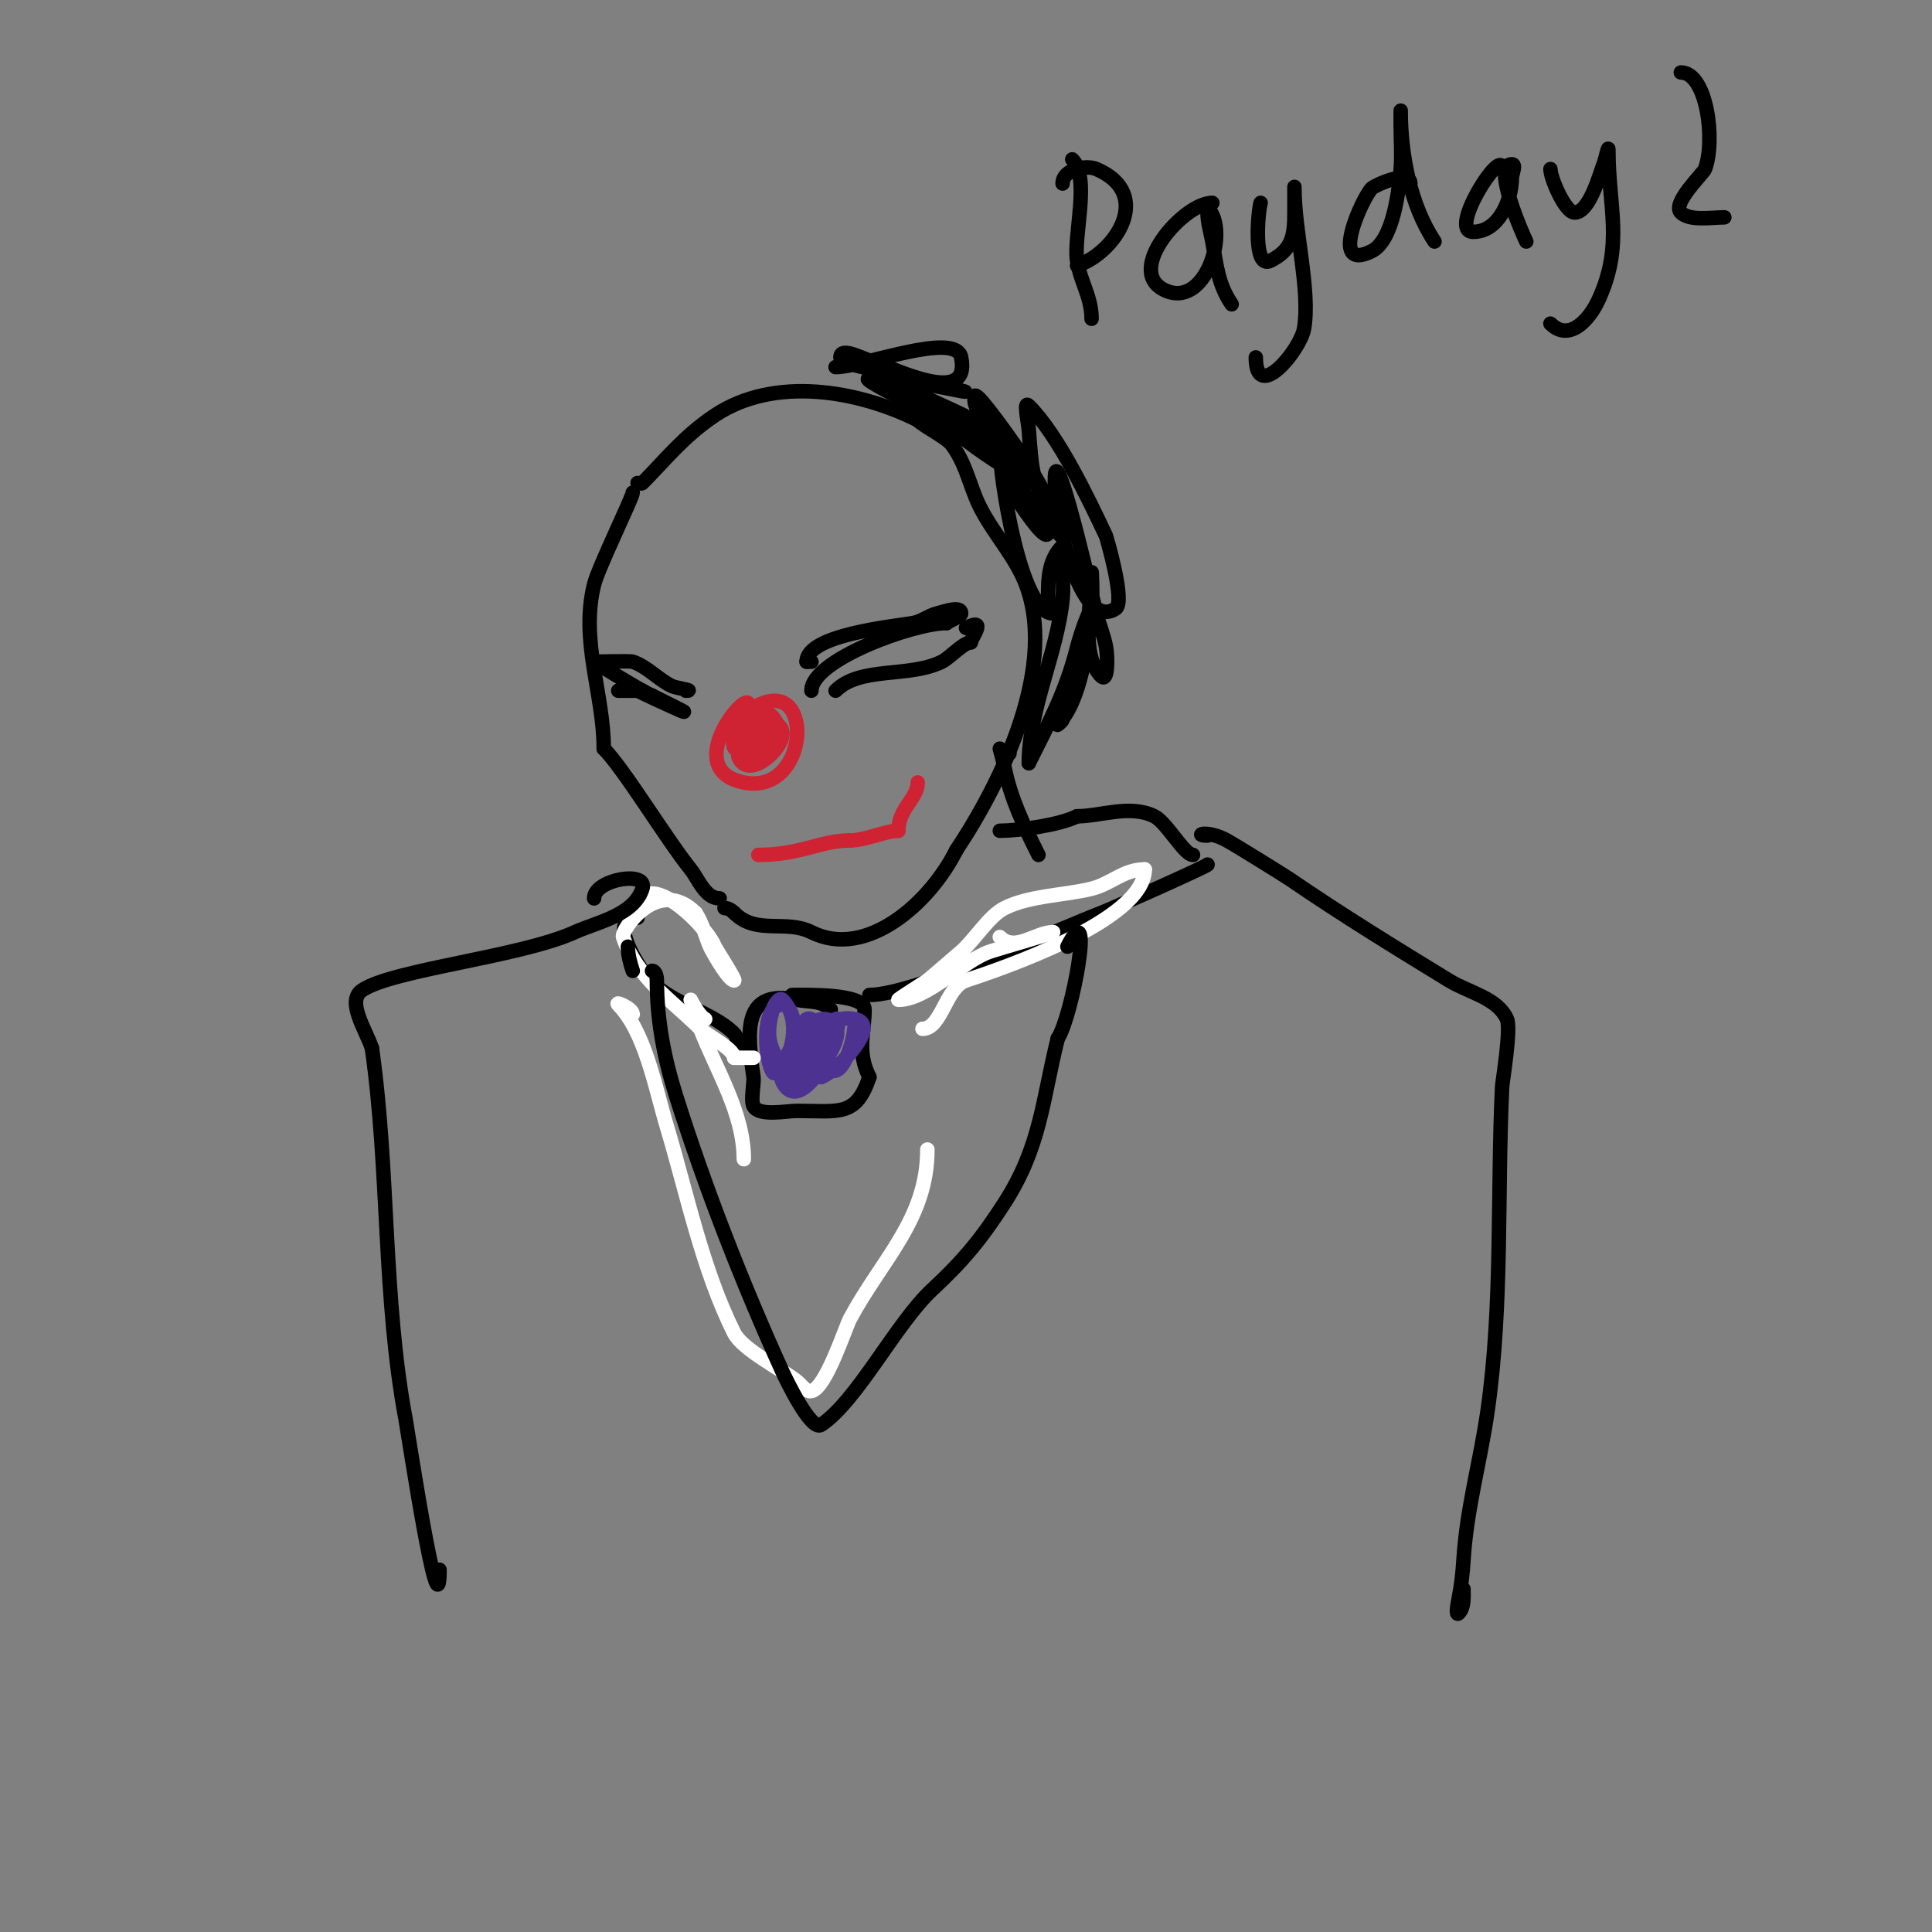 <svg viewBox='0 0 400 400' version='1.1' xmlns='http://www.w3.org/2000/svg' xmlns:xlink='http://www.w3.org/1999/xlink'><rect x="0" y="0" width="400" height="400" fill="#808080" stroke="none"/><g fill='none' stroke='#000000' stroke-width='3' stroke-linecap='round' stroke-linejoin='round'><path d='M131,102c0,0.928 -7.119,15.475 -8,19c-2.92,11.679 2,22.707 2,34'/><path d='M125,155c4.158,4.158 12.783,18.479 18,25c1.598,1.997 2.973,6 6,6'/><path d='M132,100c0.333,0 0.764,0.236 1,0c4.581,-4.581 8.496,-9.664 15,-14c12.35,-8.234 29.712,-5.144 42,1'/><path d='M190,87c1.282,1.282 5.953,3.604 7,5c2.611,3.481 3.353,6.882 5,11c2.419,6.047 7.486,11.134 10,17c7.483,17.459 -4.786,42.178 -14,56'/><path d='M198,176c-5.532,11.064 -18.686,22.657 -30,17c-5.378,-2.689 -11.366,0.634 -16,-4'/><path d='M152,189c-0.527,-0.527 -1.255,-1 -2,-1'/></g>
<g fill='none' stroke='#cf2233' stroke-width='3' stroke-linecap='round' stroke-linejoin='round'><path d='M155,146c0,-3.809 -14.346,13.331 -1,16c13.536,2.707 14.757,-21.879 3,-16c-1.687,0.843 -2.431,2.954 -4,4'/><path d='M153,150c-5.374,10.749 9.259,3.259 4,-2c-1.889,-1.889 -4.993,7.014 -4,9c2.169,4.338 9,-1.847 9,-5c0,-5.002 -9,0.331 -9,4c0,4.899 6.888,-4.833 7,-5c0.261,-0.392 0.667,-0.667 1,-1'/><path d='M161,150c-4.057,-8.114 -6.712,8.712 0,2'/><path d='M157,177c8.818,0 12.919,-3 19,-3'/><path d='M176,174c3.182,0 7.362,-2 10,-2'/><path d='M186,172c0,-4.692 4,-6.61 4,-10'/></g>
<g fill='none' stroke='#000000' stroke-width='3' stroke-linecap='round' stroke-linejoin='round'><path d='M168,143c0,-6.363 21.137,-14 28,-14'/><path d='M196,129c0.447,-0.447 3,-1.342 3,-2c0,-1.667 -3.383,-0.404 -5,0c-1.741,0.435 -3.229,1.705 -5,2c-4.542,0.757 -22,2.486 -22,8'/><path d='M167,137c0.333,0 0.667,0 1,0'/><path d='M173,143c5.093,-5.093 15.269,-2.635 22,-6c1.71,-0.855 4.485,-4 6,-4'/><path d='M201,133c0,-0.914 3.599,-5.299 -1,-3'/><path d='M142,143c2.076,0 -2.026,-0.513 -3,-1c-2.762,-1.381 -5.073,-4.024 -8,-5c-0.597,-0.199 -8,0 -8,0c0,0 10.318,6.439 12,7'/><path d='M135,144c1.333,0.667 2.667,1.333 4,2c7.928,3.964 -4.514,-1.757 -7,-3c-0.427,-0.213 -4,0 -4,0c0,0 4.295,0 5,0'/><path d='M172,209c-1.948,-1.948 -4.414,-1.483 -7,-2c-11.066,-2.213 -10.427,6.008 -9,16c0.177,1.24 -0.631,4.739 0,6c1.097,2.194 6.769,1 9,1c8.763,0 12.236,1.291 15,-7'/><path d='M180,223c-2.671,-5.342 -1,-9.224 -1,-14c0,-3.376 -12.468,-3 -15,-3'/><path d='M180,206c9.283,0 39.489,-13.758 48,-17c1.77,-0.674 22.705,-10 22,-10'/><path d='M154,217c-2.324,0 -0.83,-1.83 -2,-3c-5.16,-5.16 -14.396,-6.094 -19,-13c-2.323,-3.484 -6.643,-11 -1,-11'/><path d='M247,177c-1.835,0 -5.442,-6.721 -8,-8c-4.998,-2.499 -11.106,0 -16,0'/><path d='M223,169c-3.714,1.857 -12.287,3 -16,3'/><path d='M209,156c-0.598,0 -2,-1 -2,-1c0,0 0.73,2.652 1,4c1.291,6.455 4.092,12.184 7,18'/><path d='M173,76c5.662,0 24.893,-7.536 26,-2c2.093,10.467 -14.058,2.126 -18,1c-2.266,-0.648 -7,-3.357 -7,-1c0,0.471 0.578,0.789 1,1c1.961,0.98 38.781,8.956 19,5c-1.988,-0.398 -3.979,-0.832 -6,-1c-1.993,-0.166 -4,0 -6,0'/><path d='M182,79c-10.676,-3.559 18.944,10.56 20,11c2.24,0.933 8.716,3.716 7,2c-4.583,-4.583 -14.437,-8.004 -20,-11c-1.879,-1.012 -6.509,-5.509 -5,-4c8.696,8.696 18.906,17.453 30,23c1.687,0.843 -2.919,-2.455 -4,-4c-1.378,-1.969 -2.667,-4 -4,-6c-1.333,-2 -2.925,-3.85 -4,-6c-0.298,-0.596 -0.37,-2.555 0,-2c2.404,3.606 3.062,8.124 5,12c2.912,5.823 7.126,10.252 10,16'/><path d='M217,110c0,2.828 -4.431,-3.647 -6,-6c-1.681,-2.521 -9.658,-21.342 -9,-22c0.582,-0.582 7.633,9.486 8,10c3.389,4.745 6.168,9.903 9,15c0.724,1.303 3.054,2.946 2,4c-1.509,1.509 -3.106,-3.062 -4,-5c-3.415,-7.398 -3.369,-8.803 -4,-17c-0.128,-1.662 -1.179,-6.179 0,-5c6.189,6.189 12.396,19.391 16,27c0.013,0.027 4.074,13.617 2,15c-7.008,4.672 -11.514,-16.811 -12,-19'/><path d='M219,107c-3.134,-28.206 6.862,15.448 8,20c0.589,2.354 1.566,4.612 2,7c0.363,1.995 0.434,7.434 -1,6c-4.473,-4.473 -2,-15.294 -2,-21c0,-2.667 0.331,5.354 0,8c-0.802,6.42 -2.197,18.197 -7,23c-0.333,0.333 0.851,-0.553 1,-1c0.537,-1.612 0.618,-3.344 1,-5c0.969,-4.197 5,-12.804 5,-17c0,-2.539 -2.384,4.537 -3,7c-2.293,9.172 -5.843,15.686 -10,24'/><path d='M213,158c0,-11.138 5.882,-22.824 7,-34c0.232,-2.322 0,-4.667 0,-7c0,-1.333 0.943,-4.943 0,-4c-3.038,3.038 -3,7.051 -3,11c0,1.054 2.054,3 1,3c-6.763,0 -11,-28.508 -11,-34c0,-2.539 1.592,4.888 3,7'/><path d='M222,33c3.797,3.797 0.204,15.824 1,21c0.67,4.353 3,7.469 3,12'/><path d='M220,38c0,-2.921 4.817,-3.936 7,-3c12.009,5.147 3.907,17.364 -4,20'/></g>
<g fill='none' stroke='#4d3292' stroke-width='3' stroke-linecap='round' stroke-linejoin='round'><path d='M168,222c0,-1.426 0.801,-10.6 0,-11c-3.111,-1.555 -3,10.931 -3,11c0,1 0,4 0,3c0,-2.235 0.753,-17 -3,-17c-4.578,0 -3.656,11.516 -2,14c0.413,0.62 1.617,-0.361 2,-1c2.251,-3.752 3.64,-10.36 0,-14c-0.667,-0.667 -1.741,1.093 -2,2c-1.485,5.196 -0.874,7.688 2,12'/><path d='M162,221c3.108,0 9.568,-5.432 6,-9c-0.386,-0.386 -9.799,12 -3,12c3.785,0 12.483,-11.703 6,-13c-3.991,-0.798 -10.652,9.695 -9,13c3.486,6.971 10.638,-6.468 11,-9c0.189,-1.32 1.109,-4.74 0,-4c-4.097,2.731 -8.388,9.306 -3,12'/><path d='M170,223c3.124,-1.041 12.723,-10.855 7,-12c-11.277,-2.255 -5.713,20.139 -1,6c0.641,-1.924 1,-3.972 1,-6'/></g>
<g fill='none' stroke='#ffffff' stroke-width='3' stroke-linecap='round' stroke-linejoin='round'><path d='M135,185c4.214,0 11.595,7.487 13,11c0.177,0.444 4.414,7 4,7c-1.159,0 -4.621,-6.115 -5,-7c-1,-2.333 -1.592,-4.888 -3,-7'/><path d='M144,189c-7.685,-7.685 -15.495,3.515 -15,5c2.821,8.463 10.211,13.211 16,19c1.543,1.543 7,4.155 7,6'/><path d='M152,219c1.333,0 2.667,0 4,0'/><path d='M191,213c3.965,0 4.766,-8.589 9,-10c6.859,-2.286 37,-12.371 37,-23'/><path d='M237,180c-4.386,0 -6.871,2.968 -11,4c-5.49,1.372 -12.77,1.385 -18,4c-3.288,1.644 -6.192,6.593 -9,9c-2.333,2 -4.639,4.033 -7,6c-0.288,0.24 -6.336,4 -6,4c5.99,0 13.364,-8.121 19,-10c2.258,-0.753 13.658,-4 13,-4'/><path d='M218,193c-3.574,0 -7.82,4.18 -11,1'/><path d='M131,210c0,-1.202 -3.85,-2.85 -3,-2c5.552,5.552 7.674,17.246 10,25c4.242,14.141 7.379,29.758 14,43c1.704,3.409 9.929,7.543 13,10c0.938,0.751 1.821,2.236 3,2c3.001,-0.6 7.062,-13.258 8,-15c6.626,-12.305 16,-20.562 16,-35'/><path d='M192,238'/><path d='M146,211c-1.371,-0.685 -3,-4 -3,-4c0,0 1.243,4.032 2,6c3.312,8.61 9,17.456 9,27'/></g>
<g fill='none' stroke='#000000' stroke-width='3' stroke-linecap='round' stroke-linejoin='round'><path d='M135,201c0.745,0 1,1.255 1,2c0,8.245 1.497,16.072 4,24c5.99,18.967 13.76,38.872 22,57c0.517,1.138 5.857,12.429 8,11c7.493,-4.995 15.544,-21.076 23,-28c6.483,-6.02 10.212,-10.551 15,-18c7.489,-11.65 7.854,-21.417 11,-34'/><path d='M219,215c2.958,-4.438 7.822,-30.644 2,-19'/><path d='M131,201c-0.537,-1.612 -1,-3.3 -1,-5'/><path d='M123,186c0,-3.966 11.278,-5.834 10,-2c-1.85,5.551 -9.373,6.897 -14,9c-11.201,5.091 -37.608,7.739 -44,12c-3.374,2.249 0.718,8.153 2,12'/><path d='M77,217c3.632,25.422 2.25,51.669 7,77c0.465,2.478 7,45.772 7,31'/><path d='M250,173c-3.115,0 -0.149,-1.305 4,1c2.293,1.274 12.094,7.38 13,8c10.857,7.429 21.769,14.136 33,21c4.102,2.507 10.048,3.607 12,8c0.893,2.009 -0.952,12.989 -1,14c-1.056,22.168 0.145,44.983 -3,67c-1.539,10.772 -4.322,20.151 -5,31c-0.168,2.682 -0.473,5.365 -1,8c-0.196,0.981 -0.707,3.707 0,3c1.211,-1.211 1,-3.477 1,-5'/><path d='M251,42c-5.91,0 -18.168,13.916 -10,18c8.575,4.288 13.718,-12.282 9,-17c-0.236,-0.236 0,0.667 0,1c0,2.028 0.637,4.005 1,6c0.928,5.105 1.142,8.713 4,13'/><path d='M261,42c-0.508,1.525 -1.668,13.834 2,12c4.546,-2.273 5,-5.143 5,-10c0,-1.667 0,-6.667 0,-5c0,8.997 3.325,21.051 2,29c-0.745,4.473 -10,15.609 -10,6'/><path d='M292,38c0,-2.952 -7.296,0.296 -8,1c-1.898,1.898 -9.087,17.543 0,13c4.489,-2.244 5.648,-12.779 6,-17c0.249,-2.99 0,-6 0,-9c0,-1 0,-4 0,-3c0,8.927 1.977,19.465 7,27'/><path d='M297,50'/><path d='M311,35c0,-4.802 -11.377,13 -6,13c5.377,0 8,-6.686 8,-11c0,-1 1,-3 0,-3c-4.126,0 2.237,14.475 3,16'/><path d='M321,35c0,1.9 3.057,9 5,9c3.113,0 5.185,-7.962 6,-10c0.391,-0.979 1,-4.054 1,-3c0,11.875 3.218,19.52 -2,31c-1.905,4.191 -6.12,8.88 -10,5'/><path d='M348,15c5.4,0 7.219,14.082 5,20c-0.337,0.898 -6.904,7.096 -5,9c1.803,1.803 6.325,1 9,1'/></g>
</svg>